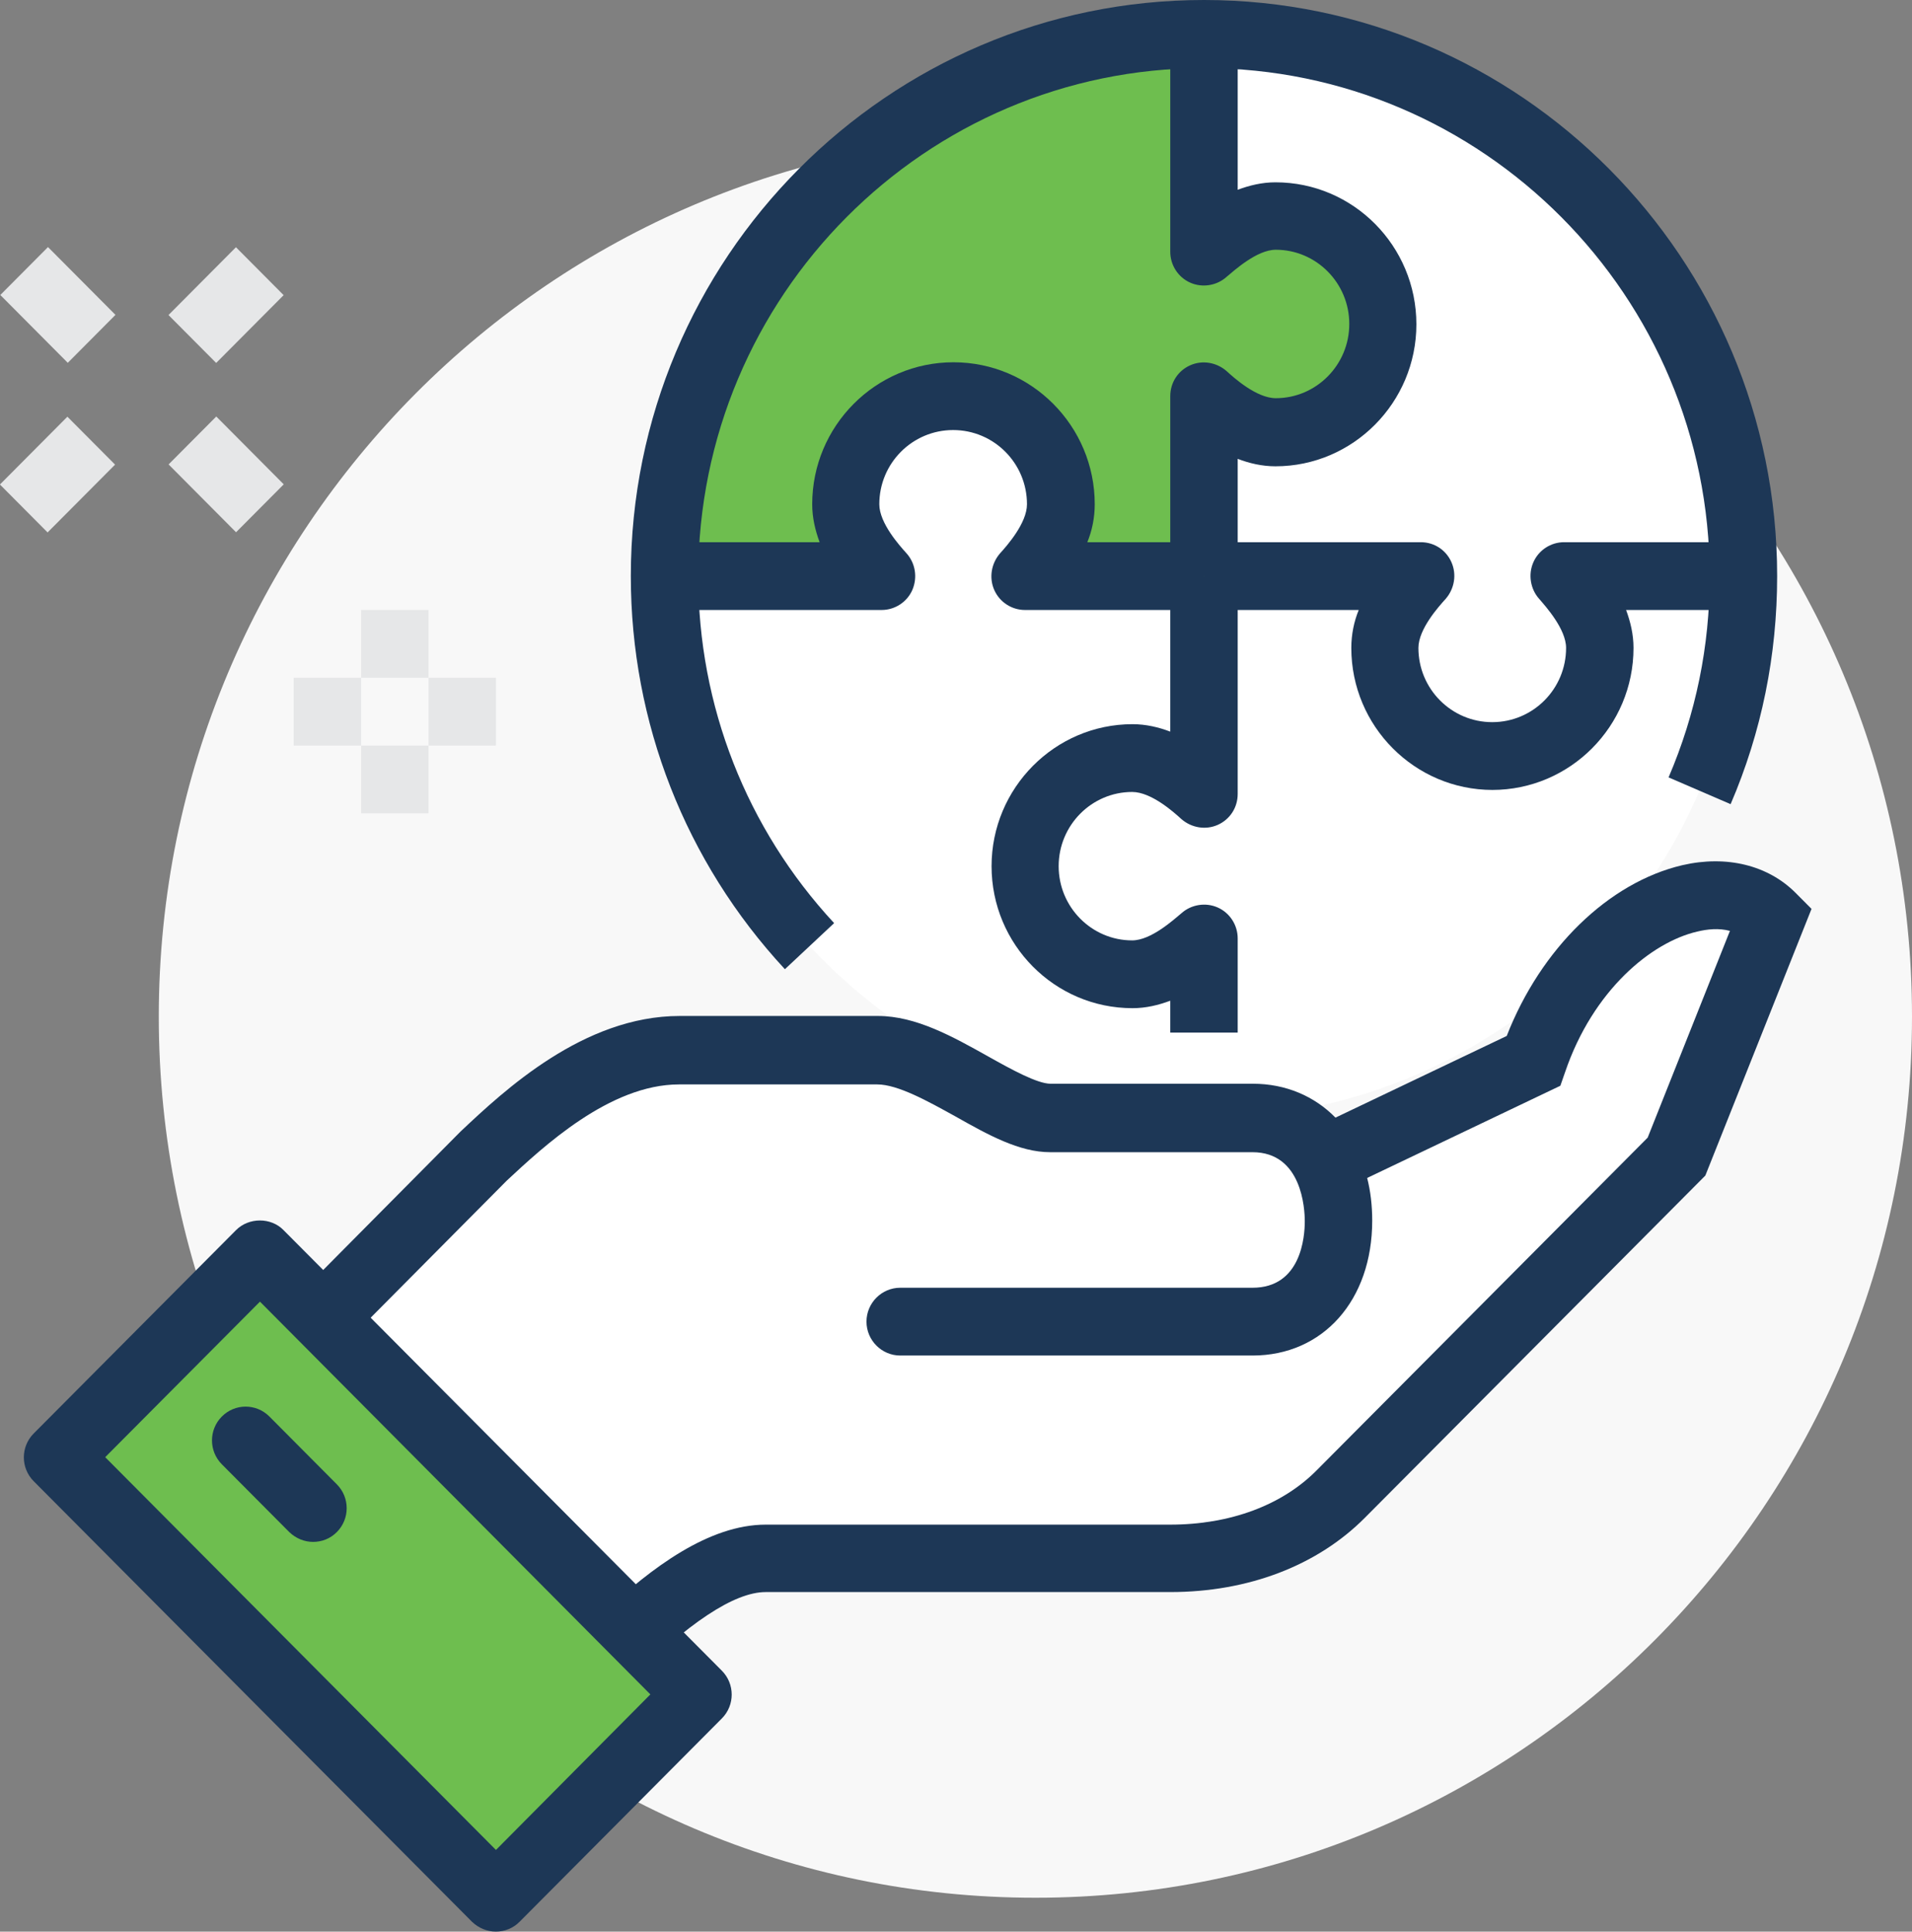 <svg width="98" height="99" viewBox="0 0 98 99" fill="none" xmlns="http://www.w3.org/2000/svg">
<rect x="0" y="0" width="98" height="99" fill="#808080" stroke="none"/>
<g id="icons" clip-path="url(#clip0_1151_20339)">
<path id="Vector" d="M53.07 97.263C77.884 97.263 98 77.045 98 52.105C98 27.165 77.884 6.947 53.07 6.947C28.255 6.947 8.139 27.165 8.139 52.105C8.139 77.045 28.255 97.263 53.07 97.263Z" fill="#F8F8F8"/>
<path id="Vector_2" d="M61.71 57.316C76.98 57.316 89.359 44.874 89.359 29.526C89.359 14.179 76.98 1.737 61.71 1.737C46.44 1.737 34.06 14.179 34.06 29.526C34.06 44.874 46.44 57.316 61.71 57.316Z" fill="white"/>
<path id="Vector_3" d="M63.438 52.922H59.982V51.289C59.377 51.515 58.738 51.671 58.047 51.671C54.055 51.671 50.823 48.406 50.823 44.394C50.823 40.382 54.072 37.116 58.047 37.116C58.738 37.116 59.395 37.273 59.982 37.498V29.509H63.438V40.694C63.438 41.389 63.041 41.997 62.419 42.275C61.797 42.553 61.071 42.431 60.552 41.979C60.172 41.632 59.014 40.59 58.029 40.59C55.956 40.59 54.262 42.292 54.262 44.394C54.262 46.495 55.956 48.197 58.029 48.197C58.997 48.197 60.155 47.138 60.552 46.808C61.053 46.356 61.797 46.235 62.419 46.513C63.041 46.791 63.438 47.416 63.438 48.093V52.922Z" fill="#1D3756"/>
<path id="Vector_4" d="M76.503 40.486C72.511 40.486 69.262 37.221 69.262 33.208C69.262 32.514 69.4 31.854 69.642 31.263H61.693V27.789H72.822C73.513 27.789 74.118 28.189 74.394 28.814C74.671 29.439 74.55 30.169 74.101 30.69C73.755 31.072 72.701 32.236 72.701 33.208C72.701 35.31 74.394 37.012 76.485 37.012C78.576 37.012 80.27 35.31 80.27 33.208C80.27 32.236 79.216 31.072 78.887 30.69C78.438 30.186 78.317 29.439 78.594 28.814C78.87 28.189 79.492 27.789 80.166 27.789H89.342V31.263H83.346C83.57 31.871 83.726 32.514 83.726 33.208C83.726 37.221 80.477 40.486 76.485 40.486H76.503Z" fill="#1D3756"/>
<path id="Vector_5" d="M34.06 29.526H45.189C44.308 28.554 43.358 27.268 43.358 25.844C43.358 22.787 45.829 20.304 48.87 20.304C51.912 20.304 54.383 22.787 54.383 25.844C54.383 27.268 53.432 28.554 52.551 29.526H61.727V20.304C62.695 21.189 63.974 22.145 65.391 22.145C68.432 22.145 70.903 19.661 70.903 16.604C70.903 13.547 68.432 11.064 65.391 11.064C63.974 11.064 62.695 12.019 61.727 12.905V1.737C46.451 1.737 34.078 14.173 34.078 29.526H34.06Z" fill="#6EBE4F"/>
<path id="Vector_6" d="M63.438 29.526H59.982V20.304C59.982 19.609 60.379 19.001 61.002 18.723C61.624 18.445 62.349 18.567 62.868 19.018C63.248 19.366 64.406 20.408 65.391 20.408C67.465 20.408 69.158 18.706 69.158 16.604C69.158 14.503 67.465 12.8 65.391 12.8C64.423 12.8 63.265 13.86 62.868 14.19C62.367 14.642 61.624 14.763 61.002 14.485C60.379 14.207 59.982 13.582 59.982 12.905V1.737H63.438V9.726C64.043 9.501 64.682 9.344 65.374 9.344C69.365 9.344 72.597 12.609 72.597 16.622C72.597 20.634 69.348 23.899 65.374 23.899C64.682 23.899 64.026 23.743 63.438 23.517V29.544V29.526Z" fill="#1D3756"/>
<path id="Vector_7" d="M61.71 31.263H52.534C51.86 31.263 51.238 30.864 50.961 30.238C50.685 29.613 50.806 28.884 51.255 28.363C51.601 27.981 52.638 26.817 52.638 25.844C52.638 23.743 50.944 22.041 48.853 22.041C46.762 22.041 45.069 23.743 45.069 25.844C45.069 26.817 46.123 27.981 46.468 28.363C46.917 28.866 47.038 29.596 46.762 30.238C46.486 30.864 45.863 31.263 45.189 31.263H34.06V27.79H42.01C41.785 27.182 41.63 26.539 41.63 25.844C41.63 21.832 44.878 18.567 48.87 18.567C52.862 18.567 56.111 21.832 56.111 25.844C56.111 26.539 55.973 27.199 55.731 27.79H61.727V31.263H61.71Z" fill="#1D3756"/>
<path id="Vector_8" d="M40.213 49.656C35.132 44.168 32.333 37.029 32.333 29.526C32.333 13.252 45.501 0 61.71 0C77.919 0 91.088 13.252 91.088 29.526C91.088 33.573 90.293 37.516 88.703 41.215L85.523 39.843C86.923 36.578 87.631 33.122 87.631 29.544C87.631 15.18 76.001 3.491 61.71 3.491C47.419 3.491 35.789 15.18 35.789 29.544C35.789 36.161 38.26 42.466 42.753 47.312L40.23 49.674L40.213 49.656Z" fill="#1D3756"/>
<path id="Vector_9" d="M78.594 54.398L68.433 59.244L67.879 59.452C67.154 58.167 65.927 57.316 64.216 57.316H53.847C51.48 57.316 47.851 53.842 45 53.842H34.838C30.656 53.842 26.924 57.281 24.833 59.244C21.584 62.509 15.052 69.109 15.052 69.109L30.933 85.088C33.525 82.483 36.584 79.895 39.245 79.895H59.982C63.214 79.895 66.445 78.887 68.726 76.595L85.921 59.313L90.811 47.034C87.839 44.046 81.03 47.242 78.594 54.398Z" fill="white"/>
<path id="Vector_10" d="M30.933 87.537L12.615 69.091L13.825 67.858C13.825 67.858 20.357 61.258 23.606 57.993C25.835 55.892 29.913 52.071 34.838 52.071H44.999C46.952 52.071 48.836 53.13 50.667 54.155C51.843 54.815 53.173 55.544 53.847 55.544H64.216C65.909 55.544 67.378 56.187 68.45 57.281L77.228 53.095C78.974 48.614 82.447 45.227 86.232 44.342C88.495 43.821 90.621 44.342 92.038 45.766L92.85 46.582L87.407 60.251L69.953 77.793C67.516 80.242 63.974 81.597 59.982 81.597H39.245C37.638 81.597 35.253 83.177 32.16 86.286L30.933 87.519V87.537ZM17.488 69.091L30.95 82.639C33.387 80.346 36.342 78.141 39.245 78.141H59.982C63.041 78.141 65.719 77.15 67.499 75.344L84.452 58.306L88.668 47.711C88.098 47.555 87.493 47.624 86.992 47.746C84.659 48.284 81.652 50.733 80.218 54.954L79.976 55.648L70.074 60.373C70.247 61.05 70.333 61.779 70.333 62.561C70.333 66.643 67.81 69.474 64.198 69.474H46.14C45.19 69.474 44.412 68.692 44.412 67.737C44.412 66.781 45.19 66 46.14 66H64.198C66.687 66 66.877 63.395 66.877 62.596C66.877 61.971 66.739 59.053 64.198 59.053H53.83C52.24 59.053 50.65 58.167 48.957 57.212C47.574 56.447 46.019 55.579 44.965 55.579H34.804C31.244 55.579 27.822 58.792 25.973 60.511C23.623 62.874 19.493 67.042 17.454 69.091H17.488Z" fill="#1D3756"/>
<path id="Vector_11" d="M13.318 64.259L2.944 74.685L25.403 97.258L35.778 86.832L13.318 64.259Z" fill="#6EBE4F"/>
<path id="Vector_12" d="M25.42 99C24.954 99 24.522 98.809 24.193 98.496L1.728 75.917C1.054 75.24 1.054 74.146 1.728 73.468L12.097 63.047C12.753 62.387 13.894 62.387 14.533 63.047L36.998 85.626C37.672 86.304 37.672 87.398 36.998 88.075L26.63 98.496C26.302 98.826 25.869 99 25.403 99H25.42ZM5.392 74.684L25.42 94.814L33.335 86.842L13.324 66.712L5.392 74.684Z" fill="#1D3756"/>
<path id="Vector_13" d="M16.054 79.026C15.605 79.026 15.173 78.853 14.827 78.523L11.371 75.049C10.697 74.371 10.697 73.277 11.371 72.6C12.045 71.923 13.134 71.923 13.808 72.6L17.264 76.074C17.938 76.751 17.938 77.845 17.264 78.523C16.918 78.87 16.486 79.026 16.037 79.026H16.054Z" fill="#1D3756"/>
<path id="Vector_14" d="M21.964 31.263H18.508V34.737H21.964V31.263Z" fill="#E6E7E8"/>
<path id="Vector_15" d="M21.964 38.211H18.508V41.684H21.964V38.211Z" fill="#E6E7E8"/>
<path id="Vector_16" d="M25.42 34.737H21.964V38.211H25.42V34.737Z" fill="#E6E7E8"/>
<path id="Vector_17" d="M18.508 34.737H15.052V38.211H18.508V34.737Z" fill="#E6E7E8"/>
<path id="Vector_18" d="M11.085 21.347L8.641 23.803L12.099 27.279L14.543 24.823L11.085 21.347Z" fill="#E6E7E8"/>
<path id="Vector_19" d="M2.46 12.663L0.016 15.119L3.474 18.595L5.918 16.138L2.46 12.663Z" fill="#E6E7E8"/>
<path id="Vector_20" d="M3.454 21.357L-0.004 24.832L2.439 27.288L5.898 23.813L3.454 21.357Z" fill="#E6E7E8"/>
<path id="Vector_21" d="M12.094 12.671L8.636 16.146L11.08 18.602L14.538 15.127L12.094 12.671Z" fill="#E6E7E8"/>
</g>
<defs>
<clipPath id="clip0_1151_20339">
<rect width="98" height="99" fill="white"/>
</clipPath>
</defs>
</svg>
